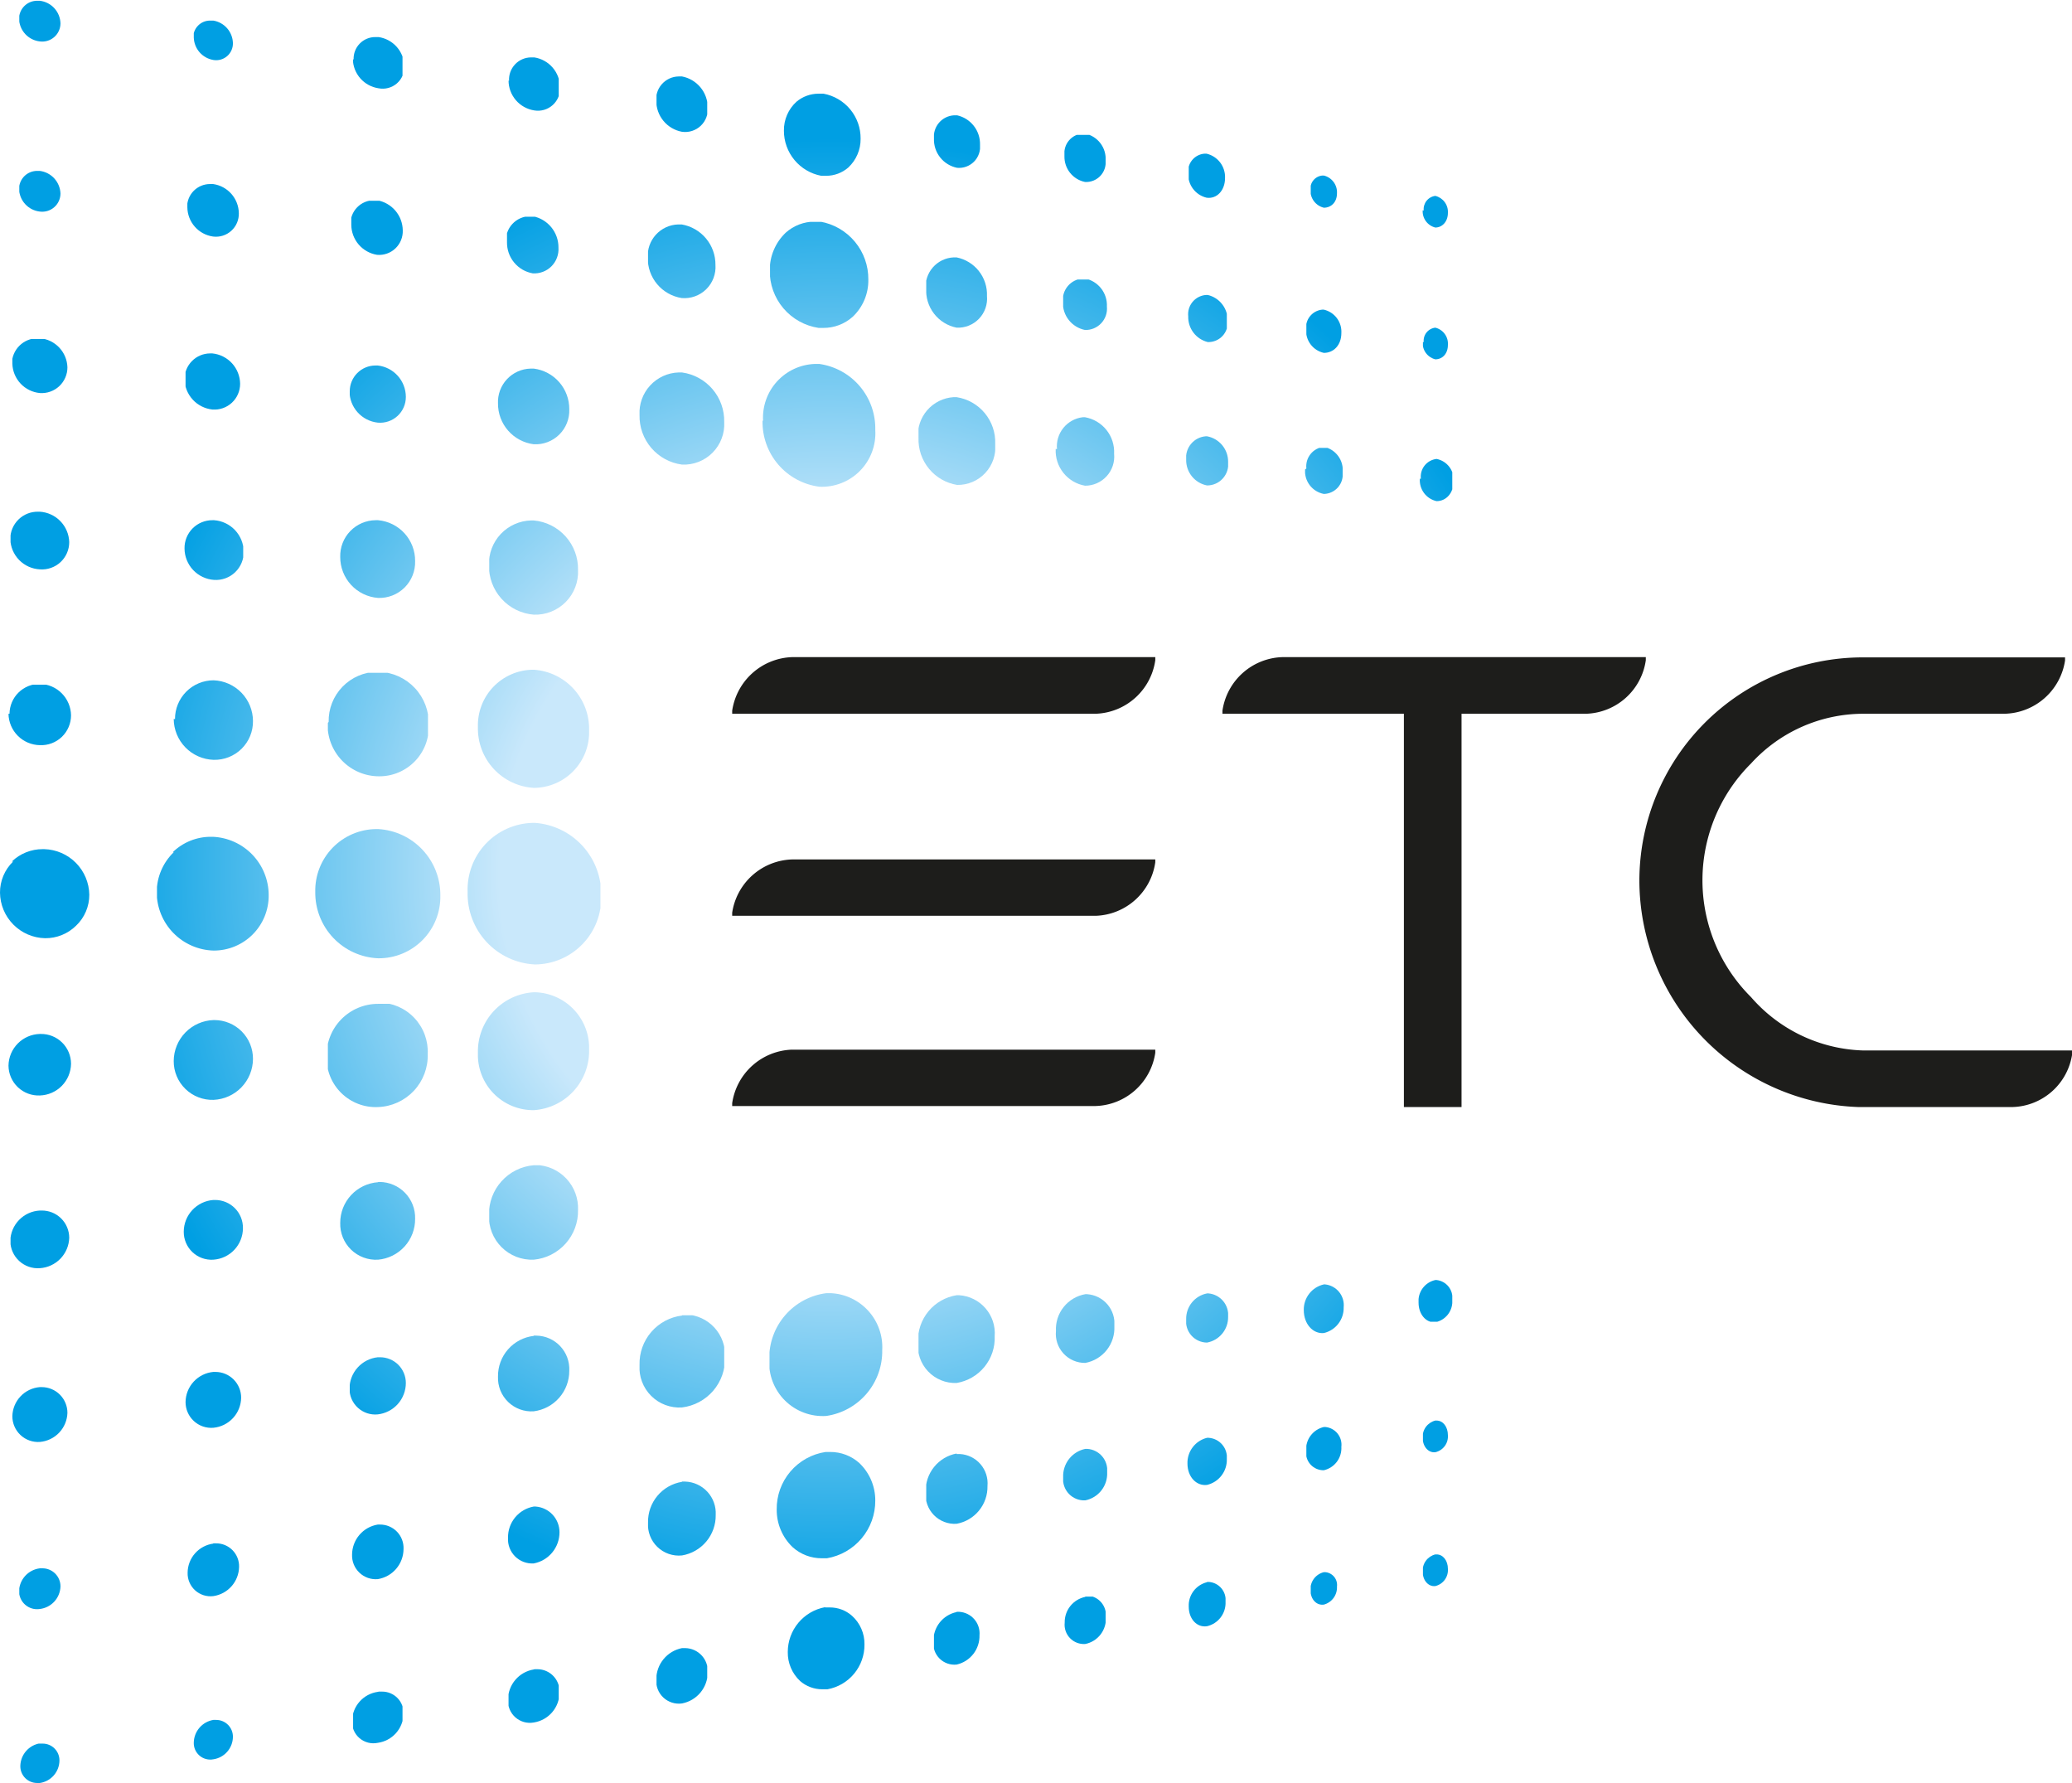 <svg id="katman_1" data-name="katman 1" xmlns="http://www.w3.org/2000/svg" xmlns:xlink="http://www.w3.org/1999/xlink" viewBox="0 0 80.51 69.28"><defs><style>.cls-1{fill:none;}.cls-2{clip-path:url(#clip-path);}.cls-3{fill:url(#Adsız_degrade_88);}.cls-4{clip-path:url(#clip-path-2);}.cls-5{clip-path:url(#clip-path-3);}.cls-6{clip-path:url(#clip-path-4);}.cls-7{clip-path:url(#clip-path-5);}.cls-8{clip-path:url(#clip-path-6);}.cls-9{clip-path:url(#clip-path-7);}.cls-10{clip-path:url(#clip-path-8);}.cls-11{clip-path:url(#clip-path-9);}.cls-12{clip-path:url(#clip-path-10);}.cls-13{clip-path:url(#clip-path-11);}.cls-14{clip-path:url(#clip-path-12);}.cls-15{clip-path:url(#clip-path-13);}.cls-16{clip-path:url(#clip-path-14);}.cls-17{clip-path:url(#clip-path-15);}.cls-18{clip-path:url(#clip-path-16);}.cls-19{clip-path:url(#clip-path-17);}.cls-20{clip-path:url(#clip-path-18);}.cls-21{clip-path:url(#clip-path-19);}.cls-22{clip-path:url(#clip-path-20);}.cls-23{clip-path:url(#clip-path-21);}.cls-24{clip-path:url(#clip-path-22);}.cls-25{clip-path:url(#clip-path-23);}.cls-26{clip-path:url(#clip-path-24);}.cls-27{clip-path:url(#clip-path-25);}.cls-28{clip-path:url(#clip-path-26);}.cls-29{clip-path:url(#clip-path-27);}.cls-30{clip-path:url(#clip-path-28);}.cls-31{clip-path:url(#clip-path-29);}.cls-32{clip-path:url(#clip-path-30);}.cls-33{clip-path:url(#clip-path-31);}.cls-34{clip-path:url(#clip-path-32);}.cls-35{clip-path:url(#clip-path-33);}.cls-36{clip-path:url(#clip-path-34);}.cls-37{clip-path:url(#clip-path-35);}.cls-38{clip-path:url(#clip-path-36);}.cls-39{clip-path:url(#clip-path-37);}.cls-40{clip-path:url(#clip-path-38);}.cls-41{clip-path:url(#clip-path-39);}.cls-42{clip-path:url(#clip-path-40);}.cls-43{clip-path:url(#clip-path-41);}.cls-44{clip-path:url(#clip-path-42);}.cls-45{clip-path:url(#clip-path-43);}.cls-46{clip-path:url(#clip-path-44);}.cls-47{clip-path:url(#clip-path-45);}.cls-48{clip-path:url(#clip-path-46);}.cls-49{clip-path:url(#clip-path-47);}.cls-50{clip-path:url(#clip-path-48);}.cls-51{clip-path:url(#clip-path-49);}.cls-52{clip-path:url(#clip-path-50);}.cls-53{clip-path:url(#clip-path-51);}.cls-54{clip-path:url(#clip-path-52);}.cls-55{clip-path:url(#clip-path-53);}.cls-56{clip-path:url(#clip-path-54);}.cls-57{clip-path:url(#clip-path-55);}.cls-58{clip-path:url(#clip-path-56);}.cls-59{clip-path:url(#clip-path-57);}.cls-60{clip-path:url(#clip-path-58);}.cls-61{clip-path:url(#clip-path-59);}.cls-62{clip-path:url(#clip-path-60);}.cls-63{clip-path:url(#clip-path-61);}.cls-64{clip-path:url(#clip-path-62);}.cls-65{clip-path:url(#clip-path-63);}.cls-66{clip-path:url(#clip-path-64);}.cls-67{clip-path:url(#clip-path-65);}.cls-68{clip-path:url(#clip-path-66);}.cls-69{clip-path:url(#clip-path-67);}.cls-70{clip-path:url(#clip-path-68);}.cls-71{clip-path:url(#clip-path-69);}.cls-72{clip-path:url(#clip-path-70);}.cls-73{clip-path:url(#clip-path-71);}.cls-74{clip-path:url(#clip-path-72);}.cls-75{clip-path:url(#clip-path-73);}.cls-76{clip-path:url(#clip-path-74);}.cls-77{clip-path:url(#clip-path-75);}.cls-78{clip-path:url(#clip-path-76);}.cls-79{clip-path:url(#clip-path-77);}.cls-80{clip-path:url(#clip-path-78);}.cls-81{clip-path:url(#clip-path-79);}.cls-82{clip-path:url(#clip-path-80);}.cls-83{clip-path:url(#clip-path-81);}.cls-84{clip-path:url(#clip-path-82);}.cls-85{clip-path:url(#clip-path-83);}.cls-86{clip-path:url(#clip-path-84);}.cls-87{clip-path:url(#clip-path-85);}.cls-88{clip-path:url(#clip-path-86);}.cls-89{fill:#1d1d1b;}</style><clipPath id="clip-path" transform="translate(-243.83 -248.27)"><path class="cls-1" d="M244.57,255.61a.91.91,0,0,0,.81.88.71.71,0,0,0,.8-.7.92.92,0,0,0-.8-.88h-.09a.7.7,0,0,0-.72.7"/></clipPath><radialGradient id="Adsız_degrade_88" cx="-644.44" cy="690.99" r="1" gradientTransform="matrix(28.52, 0, 0, -28.52, 18411.66, 19740.94)" gradientUnits="userSpaceOnUse"><stop offset="0" stop-color="#c9e8fb"/><stop offset="0.45" stop-color="#c9e8fb"/><stop offset="1" stop-color="#009fe3"/></radialGradient><clipPath id="clip-path-2" transform="translate(-243.83 -248.27)"><path class="cls-1" d="M244.57,249a.91.91,0,0,0,.81.88.71.71,0,0,0,.8-.7.91.91,0,0,0-.8-.88h-.09a.7.7,0,0,0-.72.7"/></clipPath><clipPath id="clip-path-3" transform="translate(-243.83 -248.27)"><path class="cls-1" d="M244.31,262.4a1.18,1.18,0,0,0,1.07,1.14,1,1,0,0,0,1.07-1,1.17,1.17,0,0,0-1.07-1.13h-.09a1,1,0,0,0-1,1"/></clipPath><clipPath id="clip-path-4" transform="translate(-243.83 -248.27)"><path class="cls-1" d="M244.23,269.21a1.21,1.21,0,0,0,1.15,1.18,1.06,1.06,0,0,0,1.14-1.06,1.22,1.22,0,0,0-1.14-1.18h-.07a1.06,1.06,0,0,0-1.08,1.06"/></clipPath><clipPath id="clip-path-5" transform="translate(-243.83 -248.27)"><path class="cls-1" d="M251.36,249.73a.91.91,0,0,0,.76.87.65.65,0,0,0,.76-.66.91.91,0,0,0-.76-.87H252a.65.65,0,0,0-.66.67"/></clipPath><clipPath id="clip-path-6" transform="translate(-243.83 -248.27)"><path class="cls-1" d="M251.11,256.32a1.16,1.16,0,0,0,1,1.14.89.89,0,0,0,1-.91,1.16,1.16,0,0,0-1-1.13H252a.89.89,0,0,0-.9.91"/></clipPath><clipPath id="clip-path-7" transform="translate(-243.83 -248.27)"><path class="cls-1" d="M251,263a1.21,1.21,0,0,0,1.08,1.18,1,1,0,0,0,1.08-1,1.2,1.2,0,0,0-1.08-1.18H252a1,1,0,0,0-1,1"/></clipPath><clipPath id="clip-path-8" transform="translate(-243.83 -248.27)"><path class="cls-1" d="M257.54,250.57a1.17,1.17,0,0,0,1,1.13.84.84,0,0,0,1-.87,1.17,1.17,0,0,0-1-1.12h-.13a.84.84,0,0,0-.84.87"/></clipPath><clipPath id="clip-path-9" transform="translate(-243.83 -248.27)"><path class="cls-1" d="M257.48,257a1.19,1.19,0,0,0,1,1.17.92.92,0,0,0,1-.95,1.2,1.2,0,0,0-1-1.17h-.11a.91.91,0,0,0-.92.95"/></clipPath><clipPath id="clip-path-10" transform="translate(-243.83 -248.27)"><path class="cls-1" d="M263.59,251.4a1.18,1.18,0,0,0,1,1.16.86.86,0,0,0,1-.9,1.18,1.18,0,0,0-1-1.16h-.13a.86.86,0,0,0-.85.91"/></clipPath><clipPath id="clip-path-11" transform="translate(-243.83 -248.27)"><path class="cls-1" d="M245.38,295.3a1.21,1.21,0,0,0-1.15,1.18,1.07,1.07,0,0,0,1.15,1.06,1.22,1.22,0,0,0,1.14-1.18,1.06,1.06,0,0,0-1.08-1.06h-.06"/></clipPath><clipPath id="clip-path-12" transform="translate(-243.83 -248.27)"><path class="cls-1" d="M285.19,254.34a1,1,0,0,0,.8,1,.76.76,0,0,0,.8-.83,1,1,0,0,0-.8-1.05h-.1a.76.76,0,0,0-.7.83"/></clipPath><clipPath id="clip-path-13" transform="translate(-243.83 -248.27)"><path class="cls-1" d="M245.38,302.16a1.16,1.16,0,0,0-1.07,1.13,1,1,0,0,0,1.07,1,1.17,1.17,0,0,0,1.07-1.13,1,1,0,0,0-1-1h-.09"/></clipPath><clipPath id="clip-path-14" transform="translate(-243.83 -248.27)"><path class="cls-1" d="M252.12,301.57a1.19,1.19,0,0,0-1.08,1.17,1,1,0,0,0,1.08,1,1.19,1.19,0,0,0,1.08-1.17,1,1,0,0,0-1-1h-.09"/></clipPath><clipPath id="clip-path-15" transform="translate(-243.83 -248.27)"><path class="cls-1" d="M245.38,309.2a.92.92,0,0,0-.81.88.7.7,0,0,0,.81.7.91.91,0,0,0,.8-.87.7.7,0,0,0-.72-.71h-.08"/></clipPath><clipPath id="clip-path-16" transform="translate(-243.83 -248.27)"><path class="cls-1" d="M252.12,308.24a1.15,1.15,0,0,0-1,1.13.89.89,0,0,0,1,.91,1.17,1.17,0,0,0,1-1.13.89.89,0,0,0-.9-.92h-.11"/></clipPath><clipPath id="clip-path-17" transform="translate(-243.83 -248.27)"><path class="cls-1" d="M258.51,307.5a1.19,1.19,0,0,0-1,1.17.92.92,0,0,0,1,.95,1.19,1.19,0,0,0,1-1.17.91.91,0,0,0-.92-.95h-.1"/></clipPath><clipPath id="clip-path-18" transform="translate(-243.83 -248.27)"><path class="cls-1" d="M290,255a.93.93,0,0,0,.71.95c.4.06.72-.28.72-.76a.93.93,0,0,0-.72-.95h-.08a.69.69,0,0,0-.63.77"/></clipPath><clipPath id="clip-path-19" transform="translate(-243.83 -248.27)"><path class="cls-1" d="M290,260.56a1,1,0,0,0,.76,1,.75.75,0,0,0,.77-.83,1,1,0,0,0-.77-1h-.07a.75.75,0,0,0-.69.83"/></clipPath><clipPath id="clip-path-20" transform="translate(-243.83 -248.27)"><path class="cls-1" d="M294.75,255.64a.68.68,0,0,0,.52.7c.28,0,.51-.21.51-.56a.67.67,0,0,0-.51-.69h-.06a.51.51,0,0,0-.46.56"/></clipPath><clipPath id="clip-path-21" transform="translate(-243.83 -248.27)"><path class="cls-1" d="M294.58,261.07a.88.88,0,0,0,.69.91c.38,0,.68-.3.68-.77a.88.88,0,0,0-.68-.91h-.07a.7.7,0,0,0-.62.77"/></clipPath><clipPath id="clip-path-22" transform="translate(-243.83 -248.27)"><path class="cls-1" d="M294.54,266.51a.9.9,0,0,0,.73.95.75.75,0,0,0,.73-.83.92.92,0,0,0-.73-1h0a.76.76,0,0,0-.68.84"/></clipPath><clipPath id="clip-path-23" transform="translate(-243.83 -248.27)"><path class="cls-1" d="M290.73,304.13a1,1,0,0,0-.76,1c0,.51.34.88.76.83a1,1,0,0,0,.77-1,.76.76,0,0,0-.7-.83h-.07"/></clipPath><clipPath id="clip-path-24" transform="translate(-243.83 -248.27)"><path class="cls-1" d="M295.27,298.17a1,1,0,0,0-.78,1c0,.53.35.93.78.89a1,1,0,0,0,.77-1,.81.81,0,0,0-.72-.89h-.05"/></clipPath><clipPath id="clip-path-25" transform="translate(-243.83 -248.27)"><path class="cls-1" d="M295.27,303.71a.89.89,0,0,0-.69.92.68.68,0,0,0,.69.76.88.88,0,0,0,.68-.91.69.69,0,0,0-.62-.77h-.06"/></clipPath><clipPath id="clip-path-26" transform="translate(-243.83 -248.27)"><path class="cls-1" d="M252.12,315.09a.91.91,0,0,0-.76.87.64.64,0,0,0,.76.66.89.89,0,0,0,.76-.87.65.65,0,0,0-.66-.66h-.1"/></clipPath><clipPath id="clip-path-27" transform="translate(-243.83 -248.27)"><path class="cls-1" d="M258.51,314a1.16,1.16,0,0,0-1,1.12.83.83,0,0,0,1,.86,1.16,1.16,0,0,0,1-1.12.83.83,0,0,0-.84-.87h-.12"/></clipPath><clipPath id="clip-path-28" transform="translate(-243.83 -248.27)"><path class="cls-1" d="M264.57,313.13a1.19,1.19,0,0,0-1,1.17.85.85,0,0,0,1,.89,1.18,1.18,0,0,0,1-1.16.86.86,0,0,0-.85-.91h-.12"/></clipPath><clipPath id="clip-path-29" transform="translate(-243.83 -248.27)"><path class="cls-1" d="M286,310.31a1,1,0,0,0-.8,1,.75.75,0,0,0,.8.83,1,1,0,0,0,.8-1.05.76.76,0,0,0-.71-.83H286"/></clipPath><clipPath id="clip-path-30" transform="translate(-243.83 -248.27)"><path class="cls-1" d="M290.73,309.74a.93.93,0,0,0-.71.95c0,.48.32.82.71.76a.93.93,0,0,0,.72-.95.7.7,0,0,0-.64-.77h-.08"/></clipPath><clipPath id="clip-path-31" transform="translate(-243.83 -248.27)"><path class="cls-1" d="M295.27,309.35a.68.68,0,0,0-.52.7c0,.35.23.6.52.56a.69.69,0,0,0,.51-.7.5.5,0,0,0-.45-.56h-.06"/></clipPath><clipPath id="clip-path-32" transform="translate(-243.83 -248.27)"><path class="cls-1" d="M299.11,261.56a.65.65,0,0,0,.49.67c.28,0,.49-.22.49-.56a.64.64,0,0,0-.49-.67h0a.51.51,0,0,0-.45.56"/></clipPath><clipPath id="clip-path-33" transform="translate(-243.83 -248.27)"><path class="cls-1" d="M299,266.87a.83.83,0,0,0,.65.87c.37,0,.66-.31.66-.77a.82.82,0,0,0-.66-.87h0a.69.69,0,0,0-.61.77"/></clipPath><clipPath id="clip-path-34" transform="translate(-243.83 -248.27)"><path class="cls-1" d="M299.6,298a.83.83,0,0,0-.65.88c0,.45.29.79.65.76a.82.82,0,0,0,.66-.87.69.69,0,0,0-.61-.77h0"/></clipPath><clipPath id="clip-path-35" transform="translate(-243.83 -248.27)"><path class="cls-1" d="M299.6,303.46a.65.65,0,0,0-.49.67c0,.34.22.59.49.56a.63.63,0,0,0,.49-.66c0-.33-.19-.57-.44-.57h0"/></clipPath><clipPath id="clip-path-36" transform="translate(-243.83 -248.27)"><path class="cls-1" d="M244.16,276a1.24,1.24,0,0,0,1.22,1.22,1.16,1.16,0,0,0,1.21-1.16,1.24,1.24,0,0,0-1.21-1.22h0a1.17,1.17,0,0,0-1.18,1.16"/></clipPath><clipPath id="clip-path-37" transform="translate(-243.83 -248.27)"><path class="cls-1" d="M245.38,288.44a1.25,1.25,0,0,0-1.22,1.23,1.17,1.17,0,0,0,1.22,1.16,1.25,1.25,0,0,0,1.21-1.23,1.16,1.16,0,0,0-1.18-1.16h0"/></clipPath><clipPath id="clip-path-38" transform="translate(-243.83 -248.27)"><path class="cls-1" d="M251,269.58a1.23,1.23,0,0,0,1.15,1.22,1.08,1.08,0,0,0,1.15-1.1,1.24,1.24,0,0,0-1.15-1.22h-.06a1.08,1.08,0,0,0-1.09,1.1"/></clipPath><clipPath id="clip-path-39" transform="translate(-243.83 -248.27)"><path class="cls-1" d="M250.58,276.2a1.6,1.6,0,0,0,1.55,1.59,1.49,1.49,0,0,0,1.53-1.51,1.59,1.59,0,0,0-1.53-1.58h0a1.5,1.5,0,0,0-1.5,1.51"/></clipPath><clipPath id="clip-path-40" transform="translate(-243.83 -248.27)"><path class="cls-1" d="M252.13,287.9a1.6,1.6,0,0,0-1.55,1.59,1.5,1.5,0,0,0,1.55,1.51,1.6,1.6,0,0,0,1.53-1.59,1.5,1.5,0,0,0-1.5-1.51h0"/></clipPath><clipPath id="clip-path-41" transform="translate(-243.83 -248.27)"><path class="cls-1" d="M257.41,263.47a1.23,1.23,0,0,0,1.1,1.22,1,1,0,0,0,1.09-1,1.23,1.23,0,0,0-1.09-1.22h-.09a1,1,0,0,0-1,1"/></clipPath><clipPath id="clip-path-42" transform="translate(-243.83 -248.27)"><path class="cls-1" d="M257.05,269.91a1.59,1.59,0,0,0,1.47,1.59,1.39,1.39,0,0,0,1.44-1.43,1.58,1.58,0,0,0-1.44-1.59h-.09a1.39,1.39,0,0,0-1.38,1.43"/></clipPath><clipPath id="clip-path-43" transform="translate(-243.83 -248.27)"><path class="cls-1" d="M256.56,276.36a2,2,0,0,0,2,2.07,1.92,1.92,0,0,0,1.93-2,2,2,0,0,0-1.93-2.06h-.07a1.91,1.91,0,0,0-1.89,1.95"/></clipPath><clipPath id="clip-path-44" transform="translate(-243.83 -248.27)"><path class="cls-1" d="M258.52,287.27a2,2,0,0,0-2,2.06,1.91,1.91,0,0,0,2,1.95,2,2,0,0,0,1.93-2.06,1.91,1.91,0,0,0-1.89-2h0"/></clipPath><clipPath id="clip-path-45" transform="translate(-243.83 -248.27)"><path class="cls-1" d="M263.53,257.68a1.21,1.21,0,0,0,1,1.21.94.94,0,0,0,1-1,1.23,1.23,0,0,0-1-1.22h-.12a.94.94,0,0,0-.92,1"/></clipPath><clipPath id="clip-path-46" transform="translate(-243.83 -248.27)"><path class="cls-1" d="M263.18,263.94a1.59,1.59,0,0,0,1.39,1.59,1.31,1.31,0,0,0,1.38-1.36,1.58,1.58,0,0,0-1.38-1.58h-.12a1.3,1.3,0,0,0-1.27,1.36"/></clipPath><clipPath id="clip-path-47" transform="translate(-243.83 -248.27)"><path class="cls-1" d="M262.83,270.22a1.89,1.89,0,0,0,1.74,1.93,1.66,1.66,0,0,0,1.72-1.74,1.89,1.89,0,0,0-1.72-1.92h-.1a1.68,1.68,0,0,0-1.64,1.74"/></clipPath><clipPath id="clip-path-48" transform="translate(-243.83 -248.27)"><path class="cls-1" d="M262.4,276.52a2.31,2.31,0,0,0,2.18,2.36,2.16,2.16,0,0,0,2.14-2.24,2.3,2.3,0,0,0-2.14-2.35h-.07a2.16,2.16,0,0,0-2.11,2.23"/></clipPath><clipPath id="clip-path-49" transform="translate(-243.83 -248.27)"><path class="cls-1" d="M244.34,281.74a1.67,1.67,0,0,0-.51,1.21,1.79,1.79,0,0,0,1.75,1.77h0a1.69,1.69,0,0,0,1.21-.49,1.65,1.65,0,0,0,.51-1.2,1.8,1.8,0,0,0-1.75-1.77h-.06a1.72,1.72,0,0,0-1.2.48"/></clipPath><clipPath id="clip-path-50" transform="translate(-243.83 -248.27)"><path class="cls-1" d="M250.58,281.38a2.16,2.16,0,0,0-.66,1.56,2.27,2.27,0,0,0,2.21,2.26h0a2.13,2.13,0,0,0,2.14-2.16,2.27,2.27,0,0,0-2.17-2.26h-.07a2.12,2.12,0,0,0-1.49.6"/></clipPath><clipPath id="clip-path-51" transform="translate(-243.83 -248.27)"><path class="cls-1" d="M256.08,282.92a2.55,2.55,0,0,0,2.45,2.58,2.39,2.39,0,0,0,2.41-2.44,2.56,2.56,0,0,0-2.41-2.58h-.09a2.39,2.39,0,0,0-2.36,2.44"/></clipPath><clipPath id="clip-path-52" transform="translate(-243.83 -248.27)"><path class="cls-1" d="M262,282.92a2.75,2.75,0,0,0,2.62,2.82,2.59,2.59,0,0,0,2.57-2.68,2.77,2.77,0,0,0-2.57-2.82h-.1a2.59,2.59,0,0,0-2.52,2.68"/></clipPath><clipPath id="clip-path-53" transform="translate(-243.83 -248.27)"><path class="cls-1" d="M264.58,286.82a2.3,2.3,0,0,0-2.18,2.35,2.15,2.15,0,0,0,2.18,2.23,2.3,2.3,0,0,0,2.14-2.35,2.16,2.16,0,0,0-2.1-2.23h0"/></clipPath><clipPath id="clip-path-54" transform="translate(-243.83 -248.27)"><path class="cls-1" d="M269.33,252.18a1.22,1.22,0,0,0,1,1.21.88.88,0,0,0,1-.94,1.23,1.23,0,0,0-1-1.21h-.13a.89.89,0,0,0-.87,1"/></clipPath><clipPath id="clip-path-55" transform="translate(-243.83 -248.27)"><path class="cls-1" d="M269,258.28a1.56,1.56,0,0,0,1.32,1.57,1.21,1.21,0,0,0,1.31-1.29,1.58,1.58,0,0,0-1.31-1.57h-.14a1.22,1.22,0,0,0-1.18,1.3"/></clipPath><clipPath id="clip-path-56" transform="translate(-243.83 -248.27)"><path class="cls-1" d="M268.68,264.39a1.9,1.9,0,0,0,1.65,1.93,1.57,1.57,0,0,0,1.64-1.66,1.9,1.9,0,0,0-1.64-1.92h-.13a1.57,1.57,0,0,0-1.52,1.66"/></clipPath><clipPath id="clip-path-57" transform="translate(-243.83 -248.27)"><path class="cls-1" d="M274.78,252.22a1.49,1.49,0,0,0-.49,1.13,1.78,1.78,0,0,0,1.45,1.75h.19a1.31,1.31,0,0,0,.86-.32,1.51,1.51,0,0,0,.48-1.12,1.76,1.76,0,0,0-1.44-1.75h-.2a1.33,1.33,0,0,0-.85.31"/></clipPath><clipPath id="clip-path-58" transform="translate(-243.83 -248.27)"><path class="cls-1" d="M274.36,257.31a2,2,0,0,0-.62,1.46,2.23,2.23,0,0,0,1.9,2.24h.18a1.7,1.7,0,0,0,1.14-.43,1.94,1.94,0,0,0,.61-1.45,2.26,2.26,0,0,0-1.87-2.25h-.21a1.69,1.69,0,0,0-1.13.43"/></clipPath><clipPath id="clip-path-59" transform="translate(-243.83 -248.27)"><path class="cls-1" d="M273.46,264.61a2.53,2.53,0,0,0,2.21,2.57,2.08,2.08,0,0,0,2.17-2.21,2.53,2.53,0,0,0-2.17-2.56h-.19a2.09,2.09,0,0,0-2,2.21"/></clipPath><clipPath id="clip-path-60" transform="translate(-243.83 -248.27)"><path class="cls-1" d="M280.12,253.65a1.12,1.12,0,0,0,.9,1.14.82.82,0,0,0,.89-.9,1.14,1.14,0,0,0-.89-1.14h-.12a.83.83,0,0,0-.78.91"/></clipPath><clipPath id="clip-path-61" transform="translate(-243.83 -248.27)"><path class="cls-1" d="M279.82,259.46A1.47,1.47,0,0,0,281,261a1.13,1.13,0,0,0,1.18-1.23,1.47,1.47,0,0,0-1.18-1.5h-.12a1.14,1.14,0,0,0-1.08,1.24"/></clipPath><clipPath id="clip-path-62" transform="translate(-243.83 -248.27)"><path class="cls-1" d="M279.52,265.28a1.79,1.79,0,0,0,1.5,1.83,1.46,1.46,0,0,0,1.48-1.59A1.77,1.77,0,0,0,281,263.7h-.12a1.48,1.48,0,0,0-1.38,1.59"/></clipPath><clipPath id="clip-path-63" transform="translate(-243.83 -248.27)"><path class="cls-1" d="M252.12,294.89a1.24,1.24,0,0,0-1.15,1.23,1.08,1.08,0,0,0,1.15,1.09,1.23,1.23,0,0,0,1.15-1.22,1.08,1.08,0,0,0-1.09-1.1h-.06"/></clipPath><clipPath id="clip-path-64" transform="translate(-243.83 -248.27)"><path class="cls-1" d="M258.52,294.2a1.58,1.58,0,0,0-1.47,1.58,1.39,1.39,0,0,0,1.47,1.43,1.58,1.58,0,0,0,1.44-1.59,1.39,1.39,0,0,0-1.38-1.43h-.06"/></clipPath><clipPath id="clip-path-65" transform="translate(-243.83 -248.27)"><path class="cls-1" d="M264.57,293.54a1.9,1.9,0,0,0-1.74,1.93,1.67,1.67,0,0,0,1.74,1.74,1.9,1.9,0,0,0,1.72-1.93,1.68,1.68,0,0,0-1.64-1.75h-.08"/></clipPath><clipPath id="clip-path-66" transform="translate(-243.83 -248.27)"><path class="cls-1" d="M285.13,260a1.07,1.07,0,0,0,.86,1.09.83.83,0,0,0,.85-.91,1.06,1.06,0,0,0-.85-1.09h-.08a.83.83,0,0,0-.78.91"/></clipPath><clipPath id="clip-path-67" transform="translate(-243.83 -248.27)"><path class="cls-1" d="M284.85,265.71a1.38,1.38,0,0,0,1.14,1.43,1.13,1.13,0,0,0,1.13-1.24,1.37,1.37,0,0,0-1.13-1.42h-.09a1.14,1.14,0,0,0-1,1.24"/></clipPath><clipPath id="clip-path-68" transform="translate(-243.83 -248.27)"><path class="cls-1" d="M258.51,301a1.23,1.23,0,0,0-1.1,1.22,1,1,0,0,0,1.1,1A1.23,1.23,0,0,0,259.6,302a1,1,0,0,0-1-1h-.08"/></clipPath><clipPath id="clip-path-69" transform="translate(-243.83 -248.27)"><path class="cls-1" d="M264.57,300.17a1.57,1.57,0,0,0-1.39,1.58,1.3,1.3,0,0,0,1.39,1.35,1.58,1.58,0,0,0,1.38-1.58,1.3,1.3,0,0,0-1.28-1.36h-.1"/></clipPath><clipPath id="clip-path-70" transform="translate(-243.83 -248.27)"><path class="cls-1" d="M270.33,299.38a1.88,1.88,0,0,0-1.65,1.92,1.55,1.55,0,0,0,1.65,1.65A1.9,1.9,0,0,0,272,301a1.57,1.57,0,0,0-1.52-1.66h-.12"/></clipPath><clipPath id="clip-path-71" transform="translate(-243.83 -248.27)"><path class="cls-1" d="M281,298.59a1.78,1.78,0,0,0-1.5,1.82A1.45,1.45,0,0,0,281,302a1.77,1.77,0,0,0,1.48-1.82,1.48,1.48,0,0,0-1.38-1.59H281"/></clipPath><clipPath id="clip-path-72" transform="translate(-243.83 -248.27)"><path class="cls-1" d="M264.57,306.8a1.21,1.21,0,0,0-1,1.21.94.94,0,0,0,1,1,1.23,1.23,0,0,0,1-1.21,1,1,0,0,0-.93-1h-.1"/></clipPath><clipPath id="clip-path-73" transform="translate(-243.83 -248.27)"><path class="cls-1" d="M270.33,305.84a1.57,1.57,0,0,0-1.32,1.58,1.2,1.2,0,0,0,1.32,1.28,1.57,1.57,0,0,0,1.31-1.57,1.23,1.23,0,0,0-1.19-1.3h-.12"/></clipPath><clipPath id="clip-path-74" transform="translate(-243.83 -248.27)"><path class="cls-1" d="M281,304.74a1.47,1.47,0,0,0-1.2,1.5,1.13,1.13,0,0,0,1.2,1.23A1.46,1.46,0,0,0,282.2,306a1.14,1.14,0,0,0-1.07-1.24H281"/></clipPath><clipPath id="clip-path-75" transform="translate(-243.83 -248.27)"><path class="cls-1" d="M286,298.55a1.38,1.38,0,0,0-1.14,1.43,1.13,1.13,0,0,0,1.14,1.24,1.38,1.38,0,0,0,1.13-1.43,1.14,1.14,0,0,0-1.06-1.24H286"/></clipPath><clipPath id="clip-path-76" transform="translate(-243.83 -248.27)"><path class="cls-1" d="M286,304.56a1.08,1.08,0,0,0-.86,1.1.82.82,0,0,0,.86.9,1.06,1.06,0,0,0,.85-1.09.83.83,0,0,0-.77-.91H286"/></clipPath><clipPath id="clip-path-77" transform="translate(-243.83 -248.27)"><path class="cls-1" d="M289.92,266.13a1,1,0,0,0,.81,1,.82.82,0,0,0,.82-.91,1,1,0,0,0-.82-1h-.05a.83.83,0,0,0-.76.91"/></clipPath><clipPath id="clip-path-78" transform="translate(-243.83 -248.27)"><path class="cls-1" d="M290.73,298.52a1,1,0,0,0-.81,1,.82.82,0,0,0,.81.91,1,1,0,0,0,.82-1,.84.84,0,0,0-.76-.91h-.06"/></clipPath><clipPath id="clip-path-79" transform="translate(-243.83 -248.27)"><path class="cls-1" d="M270.33,312.3a1.24,1.24,0,0,0-1,1.21.88.88,0,0,0,1,.94,1.23,1.23,0,0,0,1-1.21.89.89,0,0,0-.87-.94h-.11"/></clipPath><clipPath id="clip-path-80" transform="translate(-243.83 -248.27)"><path class="cls-1" d="M275.94,298.51a2.54,2.54,0,0,0-2.22,2.57,2.08,2.08,0,0,0,2.22,2.2,2.54,2.54,0,0,0,2.17-2.56,2.1,2.1,0,0,0-2-2.21h-.14"/></clipPath><clipPath id="clip-path-81" transform="translate(-243.83 -248.27)"><path class="cls-1" d="M275.91,304.68a2.23,2.23,0,0,0-1.9,2.24,2,2,0,0,0,.62,1.46,1.68,1.68,0,0,0,1.13.43h.2a2.26,2.26,0,0,0,1.88-2.24,2,2,0,0,0-.62-1.46,1.68,1.68,0,0,0-1.13-.43h-.18"/></clipPath><clipPath id="clip-path-82" transform="translate(-243.83 -248.27)"><path class="cls-1" d="M275.89,310.71a1.77,1.77,0,0,0-1.45,1.74,1.51,1.51,0,0,0,.48,1.13,1.31,1.31,0,0,0,.86.32l.2,0a1.75,1.75,0,0,0,1.44-1.74,1.46,1.46,0,0,0-.49-1.12,1.29,1.29,0,0,0-.86-.32h-.18"/></clipPath><clipPath id="clip-path-83" transform="translate(-243.83 -248.27)"><path class="cls-1" d="M281,310.9a1.13,1.13,0,0,0-.9,1.14.82.82,0,0,0,.9.9,1.14,1.14,0,0,0,.89-1.14.84.84,0,0,0-.79-.91H281"/></clipPath><clipPath id="clip-path-84" transform="translate(-243.83 -248.27)"><path class="cls-1" d="M245.47,316h-.09a.91.91,0,0,0-.76.87.65.65,0,0,0,.64.67h.12a.89.89,0,0,0,.76-.87.65.65,0,0,0-.66-.66h0"/></clipPath><clipPath id="clip-path-85" transform="translate(-243.83 -248.27)"><path class="cls-1" d="M299.6,308.66a.65.65,0,0,0-.49.67c0,.34.22.59.49.56a.64.64,0,0,0,.49-.67c0-.32-.19-.56-.44-.56h0"/></clipPath><clipPath id="clip-path-86" transform="translate(-243.83 -248.27)"><path class="cls-1" d="M299.11,256.44a.65.65,0,0,0,.49.67c.27,0,.49-.23.49-.57a.64.64,0,0,0-.49-.66h0a.52.52,0,0,0-.45.57"/></clipPath></defs><title>ETCConnect-logo</title><g class="cls-2"><rect class="cls-3" x="0.75" y="6.64" width="1.6" height="1.63"/></g><g class="cls-4"><rect class="cls-3" x="0.75" width="1.6" height="1.62"/></g><g class="cls-5"><rect class="cls-3" x="0.48" y="13.17" width="2.14" height="2.15"/></g><g class="cls-6"><rect class="cls-3" x="0.41" y="19.88" width="2.29" height="2.27"/></g><g class="cls-7"><rect class="cls-3" x="7.53" y="0.79" width="1.52" height="1.59"/></g><g class="cls-8"><rect class="cls-3" x="7.28" y="7.14" width="2.03" height="2.11"/></g><g class="cls-9"><rect class="cls-3" x="7.21" y="13.68" width="2.16" height="2.23"/></g><g class="cls-10"><rect class="cls-3" x="13.72" y="1.43" width="1.92" height="2.07"/></g><g class="cls-11"><rect class="cls-3" x="13.65" y="7.8" width="2.05" height="2.18"/></g><g class="cls-12"><rect class="cls-3" x="19.76" y="2.22" width="1.95" height="2.15"/></g><g class="cls-13"><rect class="cls-3" x="0.41" y="47.03" width="2.29" height="2.28"/></g><g class="cls-14"><rect class="cls-3" x="41.36" y="5.24" width="1.6" height="1.94"/></g><g class="cls-15"><rect class="cls-3" x="0.48" y="53.88" width="2.14" height="2.15"/></g><g class="cls-16"><rect class="cls-3" x="7.21" y="53.29" width="2.16" height="2.23"/></g><g class="cls-17"><rect class="cls-3" x="0.75" y="60.93" width="1.6" height="1.63"/></g><g class="cls-18"><rect class="cls-3" x="7.28" y="59.96" width="2.03" height="2.11"/></g><g class="cls-19"><rect class="cls-3" x="13.65" y="59.23" width="2.05" height="2.19"/></g><g class="cls-20"><rect class="cls-3" x="46.19" y="5.96" width="1.43" height="1.77"/></g><g class="cls-21"><rect class="cls-3" x="46.14" y="11.46" width="1.53" height="1.88"/></g><g class="cls-22"><rect class="cls-3" x="50.93" y="6.81" width="1.03" height="1.3"/></g><g class="cls-23"><rect class="cls-3" x="50.76" y="12.03" width="1.37" height="1.72"/></g><g class="cls-24"><rect class="cls-3" x="50.71" y="17.4" width="1.46" height="1.82"/></g><g class="cls-25"><rect class="cls-3" x="46.14" y="55.86" width="1.53" height="1.88"/></g><g class="cls-26"><rect class="cls-3" x="50.66" y="49.9" width="1.56" height="1.95"/></g><g class="cls-27"><rect class="cls-3" x="50.76" y="55.44" width="1.37" height="1.72"/></g><g class="cls-28"><rect class="cls-3" x="7.53" y="66.82" width="1.52" height="1.59"/></g><g class="cls-29"><rect class="cls-3" x="13.72" y="65.72" width="1.92" height="2.07"/></g><g class="cls-30"><rect class="cls-3" x="19.76" y="64.85" width="1.95" height="2.15"/></g><g class="cls-31"><rect class="cls-3" x="41.36" y="62.03" width="1.6" height="1.94"/></g><g class="cls-32"><rect class="cls-3" x="46.19" y="61.46" width="1.43" height="1.78"/></g><g class="cls-33"><rect class="cls-3" x="50.93" y="61.08" width="1.03" height="1.3"/></g><g class="cls-34"><rect class="cls-3" x="55.29" y="12.73" width="0.98" height="1.26"/></g><g class="cls-35"><rect class="cls-3" x="55.12" y="17.83" width="1.31" height="1.67"/></g><g class="cls-36"><rect class="cls-3" x="55.12" y="49.68" width="1.31" height="1.67"/></g><g class="cls-37"><rect class="cls-3" x="55.29" y="55.19" width="0.98" height="1.26"/></g><g class="cls-38"><rect class="cls-3" x="0.33" y="26.6" width="2.44" height="2.4"/></g><g class="cls-39"><rect class="cls-3" x="0.33" y="40.17" width="2.44" height="2.41"/></g><g class="cls-40"><rect class="cls-3" x="7.14" y="20.21" width="2.31" height="2.35"/></g><g class="cls-41"><rect class="cls-3" x="6.75" y="26.43" width="3.08" height="3.11"/></g><g class="cls-42"><rect class="cls-3" x="6.75" y="39.63" width="3.08" height="3.12"/></g><g class="cls-43"><rect class="cls-3" x="13.59" y="14.16" width="2.19" height="2.31"/></g><g class="cls-44"><rect class="cls-3" x="13.22" y="20.21" width="2.92" height="3.06"/></g><g class="cls-45"><rect class="cls-3" x="12.74" y="26.14" width="3.89" height="4.04"/></g><g class="cls-46"><rect class="cls-3" x="12.74" y="39" width="3.89" height="4.06"/></g><g class="cls-47"><rect class="cls-3" x="19.7" y="8.42" width="2.08" height="2.27"/></g><g class="cls-48"><rect class="cls-3" x="19.35" y="14.31" width="2.77" height="3"/></g><g class="cls-49"><rect class="cls-3" x="19.01" y="20.21" width="3.46" height="3.72"/></g><g class="cls-50"><rect class="cls-3" x="18.57" y="26.02" width="4.32" height="4.61"/></g><g class="cls-51"><rect class="cls-3" y="32.99" width="3.52" height="3.46"/></g><g class="cls-52"><rect class="cls-3" x="6.1" y="32.51" width="4.39" height="4.42"/></g><g class="cls-53"><rect class="cls-3" x="12.25" y="32.21" width="4.86" height="5.05"/></g><g class="cls-54"><rect class="cls-3" x="18.14" y="31.97" width="5.19" height="5.53"/></g><g class="cls-55"><rect class="cls-3" x="18.57" y="38.55" width="4.32" height="4.63"/></g><g class="cls-56"><rect class="cls-3" x="25.51" y="2.96" width="1.97" height="2.23"/></g><g class="cls-57"><rect class="cls-3" x="25.18" y="8.71" width="2.63" height="2.94"/></g><g class="cls-58"><rect class="cls-3" x="24.85" y="14.46" width="3.29" height="3.65"/></g><g class="cls-59"><rect class="cls-3" x="30.46" y="3.64" width="2.98" height="3.2"/></g><g class="cls-60"><rect class="cls-3" x="29.92" y="8.62" width="3.83" height="4.14"/></g><g class="cls-61"><rect class="cls-3" x="29.63" y="14.13" width="4.39" height="4.87"/></g><g class="cls-62"><rect class="cls-3" x="36.29" y="4.47" width="1.79" height="2.12"/></g><g class="cls-63"><rect class="cls-3" x="35.99" y="9.95" width="2.39" height="2.8"/></g><g class="cls-64"><rect class="cls-3" x="35.69" y="15.42" width="2.98" height="3.47"/></g><g class="cls-65"><rect class="cls-3" x="7.14" y="46.62" width="2.31" height="2.36"/></g><g class="cls-66"><rect class="cls-3" x="13.22" y="45.92" width="2.92" height="3.06"/></g><g class="cls-67"><rect class="cls-3" x="19.01" y="45.27" width="3.46" height="3.73"/></g><g class="cls-68"><rect class="cls-3" x="41.31" y="10.86" width="1.71" height="2.05"/></g><g class="cls-69"><rect class="cls-3" x="41.02" y="16.2" width="2.28" height="2.71"/></g><g class="cls-70"><rect class="cls-3" x="13.59" y="52.73" width="2.19" height="2.32"/></g><g class="cls-71"><rect class="cls-3" x="19.35" y="51.89" width="2.77" height="3.01"/></g><g class="cls-72"><rect class="cls-3" x="24.85" y="51.1" width="3.29" height="3.66"/></g><g class="cls-73"><rect class="cls-3" x="35.69" y="50.31" width="2.98" height="3.49"/></g><g class="cls-74"><rect class="cls-3" x="19.7" y="58.52" width="2.08" height="2.27"/></g><g class="cls-75"><rect class="cls-3" x="25.18" y="57.56" width="2.63" height="2.95"/></g><g class="cls-76"><rect class="cls-3" x="35.99" y="56.47" width="2.39" height="2.81"/></g><g class="cls-77"><rect class="cls-3" x="41.02" y="50.28" width="2.28" height="2.72"/></g><g class="cls-78"><rect class="cls-3" x="41.31" y="56.29" width="1.71" height="2.05"/></g><g class="cls-79"><rect class="cls-3" x="46.09" y="16.95" width="1.63" height="1.99"/></g><g class="cls-80"><rect class="cls-3" x="46.09" y="50.25" width="1.63" height="1.99"/></g><g class="cls-81"><rect class="cls-3" x="25.51" y="64.03" width="1.97" height="2.23"/></g><g class="cls-82"><rect class="cls-3" x="29.9" y="50.24" width="4.39" height="4.89"/></g><g class="cls-83"><rect class="cls-3" x="30.18" y="56.4" width="3.83" height="4.14"/></g><g class="cls-84"><rect class="cls-3" x="30.61" y="62.43" width="2.98" height="3.2"/></g><g class="cls-85"><rect class="cls-3" x="36.29" y="62.62" width="1.79" height="2.12"/></g><g class="cls-86"><rect class="cls-3" x="0.79" y="67.74" width="1.52" height="1.54"/></g><g class="cls-87"><rect class="cls-3" x="55.29" y="60.39" width="0.98" height="1.26"/></g><g class="cls-88"><rect class="cls-3" x="55.28" y="7.61" width="0.98" height="1.26"/></g><path class="cls-89" d="M272.28,275.88V276h14.12a2.42,2.42,0,0,0,2.32-2.08v-.12H274.6a2.44,2.44,0,0,0-2.32,2.08" transform="translate(-243.83 -248.27)"/><path class="cls-89" d="M272.28,283.73v.12h14.12a2.42,2.42,0,0,0,2.32-2.08v-.11H274.6a2.43,2.43,0,0,0-2.32,2.07" transform="translate(-243.83 -248.27)"/><path class="cls-89" d="M272.28,291.13v.11h14.12a2.42,2.42,0,0,0,2.32-2.07v-.12H274.6a2.43,2.43,0,0,0-2.32,2.08" transform="translate(-243.83 -248.27)"/><path class="cls-89" d="M307.78,273.8H293.65a2.43,2.43,0,0,0-2.32,2.08V276h7.05v15.28h2.24V276h4.84a2.42,2.42,0,0,0,2.32-2.08Z" transform="translate(-243.83 -248.27)"/><path class="cls-89" d="M316.19,289.08a6,6,0,0,1-4.32-2.07,6.4,6.4,0,0,1,0-9.08A5.91,5.91,0,0,1,316.2,276h5.49a2.43,2.43,0,0,0,2.38-2.07v-.12H316.2a8.68,8.68,0,0,0-8.67,8.67,8.82,8.82,0,0,0,8.52,8.8H322a2.41,2.41,0,0,0,2.35-2.08v-.12Z" transform="translate(-243.83 -248.27)"/></svg>